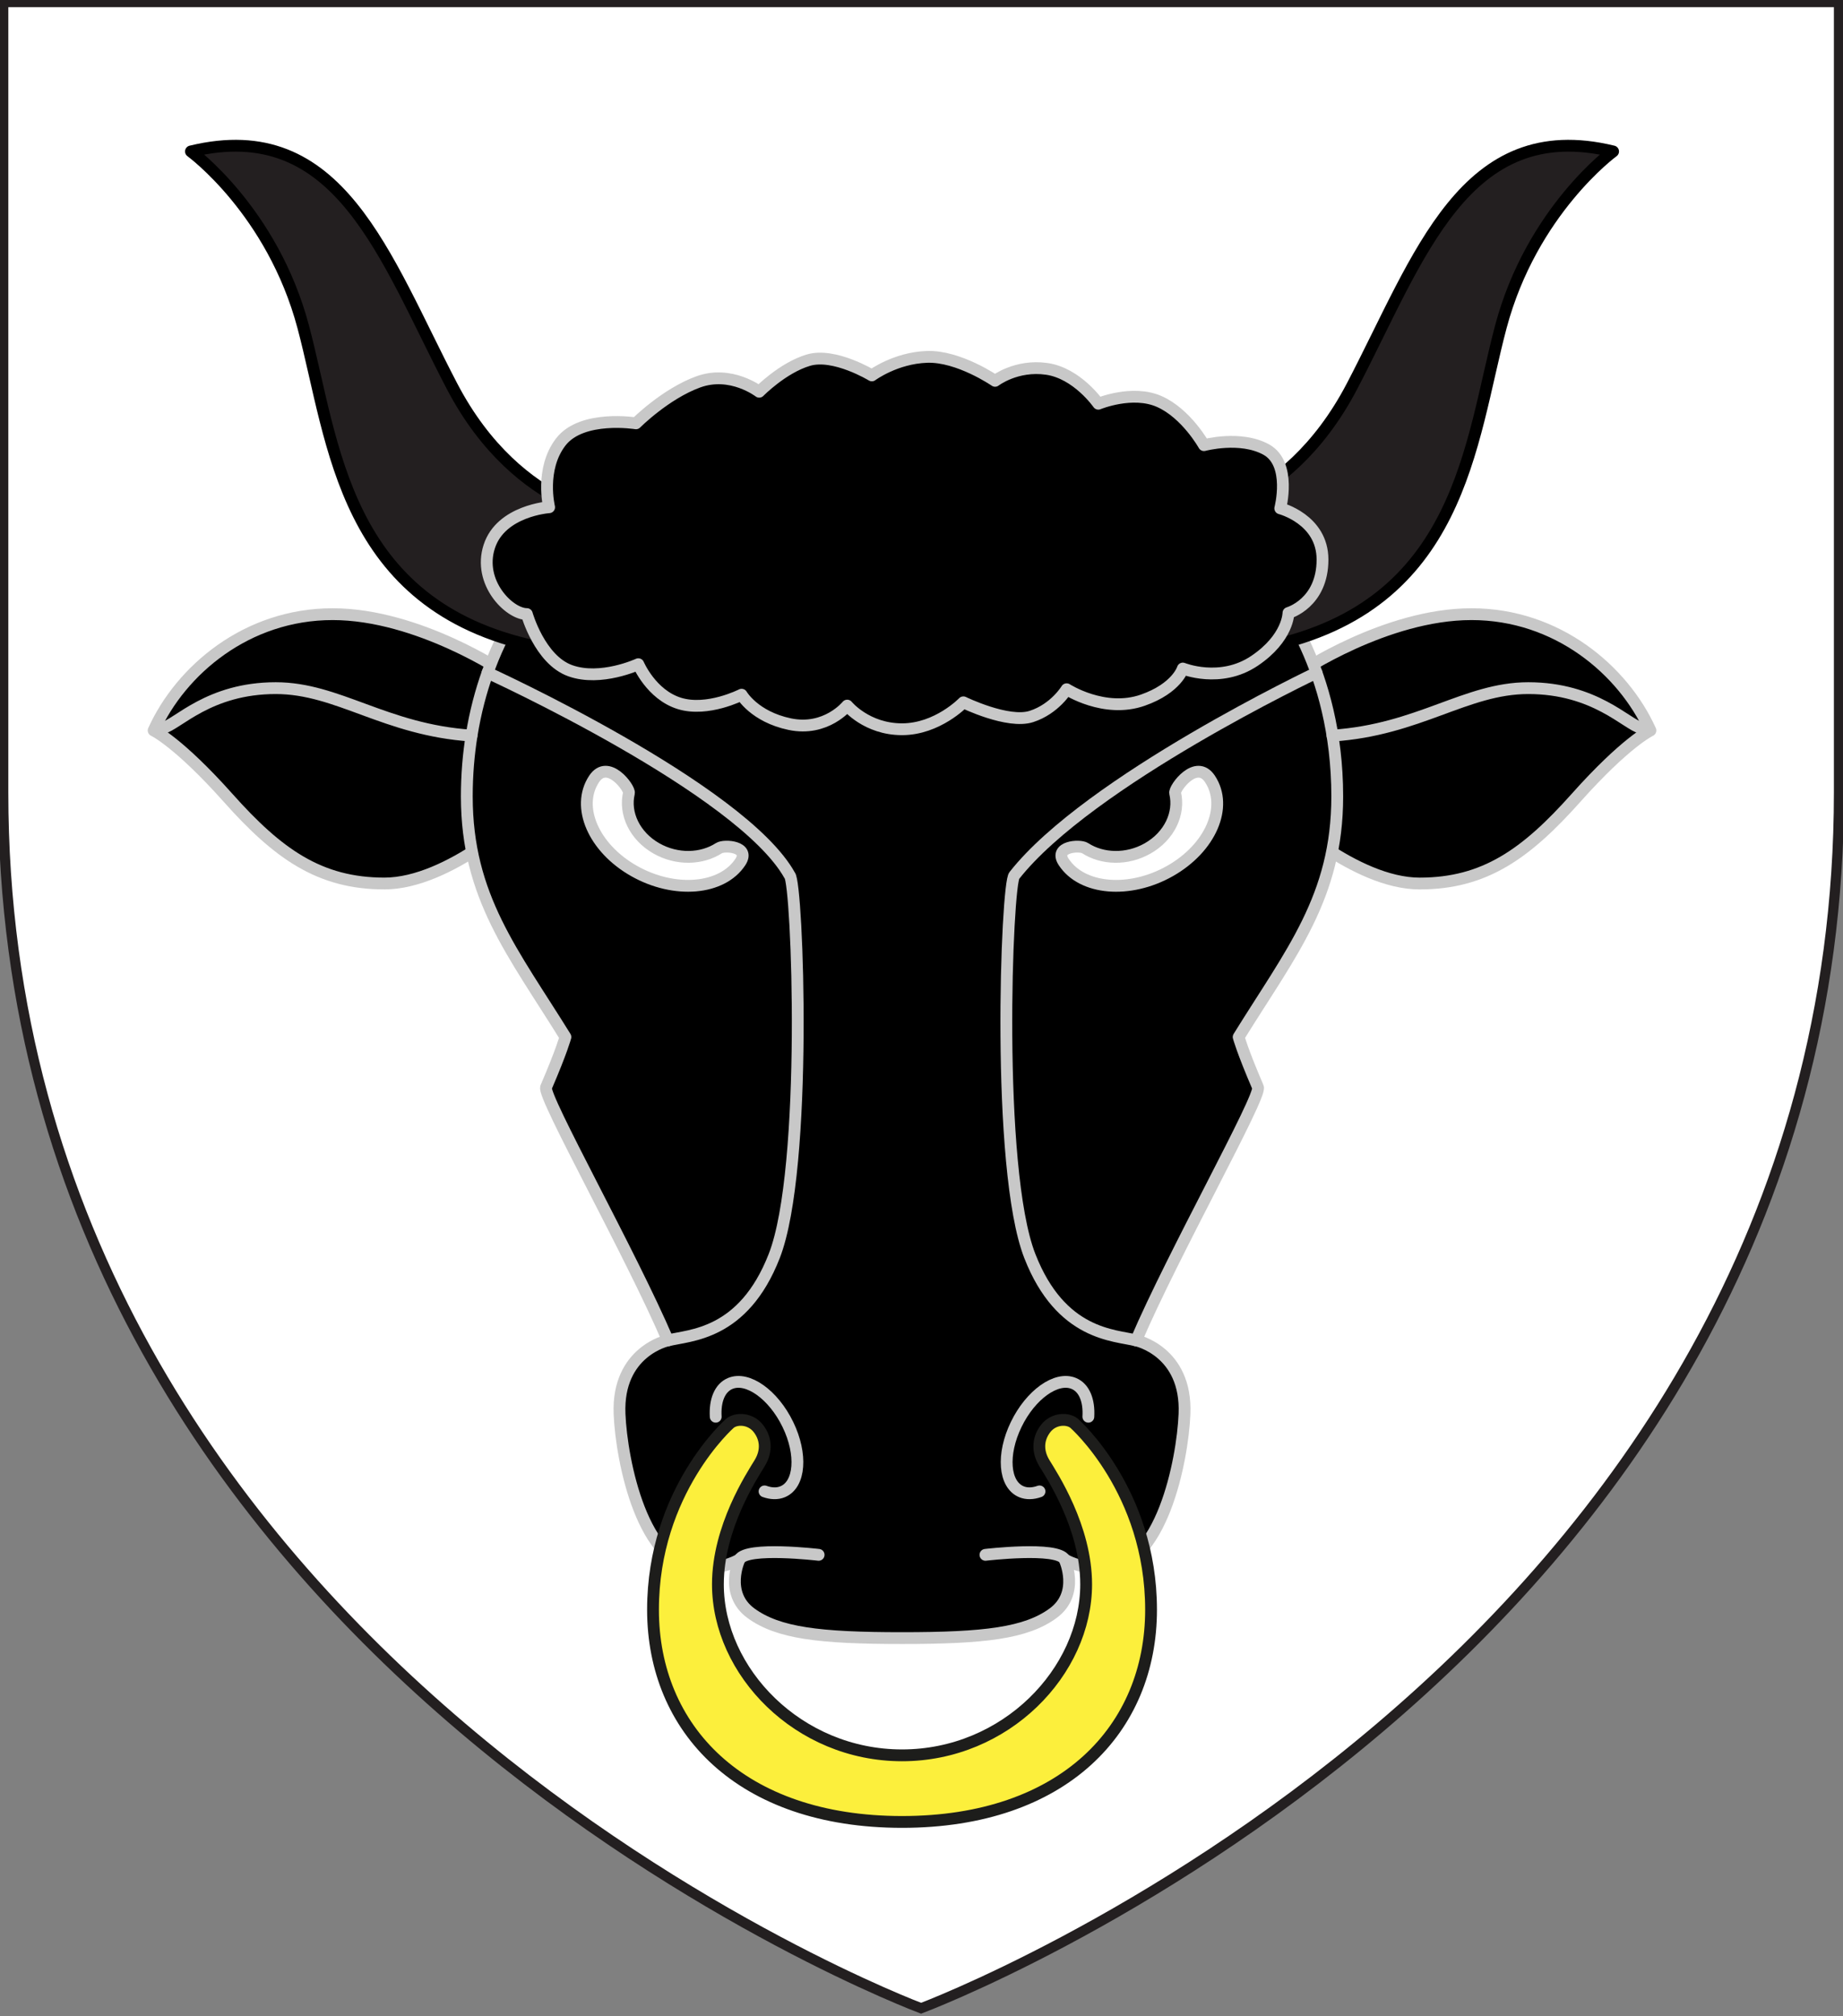 <?xml version="1.0" encoding="utf-8"?>
<!-- Generator: Adobe Illustrator 15.1.0, SVG Export Plug-In . SVG Version: 6.00 Build 0)  -->
<!DOCTYPE svg PUBLIC "-//W3C//DTD SVG 1.1//EN" "http://www.w3.org/Graphics/SVG/1.1/DTD/svg11.dtd">
<svg version="1.1" id="svg2" xmlns:svg="http://www.w3.org/2000/svg"
	 xmlns="http://www.w3.org/2000/svg" xmlns:xlink="http://www.w3.org/1999/xlink" x="0px" y="0px" width="181.417px"
	 height="198.425px" viewBox="-4.465 0.793 181.417 198.425" enable-background="new -4.465 0.793 181.417 198.425"
	 xml:space="preserve">
<rect x="-4.465" y="0.793" width="181.417" height="198.425" fill="#808080" stroke="none"/>
<path id="path1411" fill="#FFFFFF" stroke="#231F20" d="M-4.146,78.773V0.997h180.702c0,0,0-8.09,0,77.776
	c0,85.868-90.353,119.655-90.353,119.655S-4.146,164.642-4.146,78.773z"/>
<path id="path2872" stroke="#C8C8C8" stroke-width="1.162" stroke-linecap="round" stroke-linejoin="round" d="M28.273,61.234
	c-8.437,0-14.928,5.507-17.615,11.446c0,0,2.411,1.119,7.325,6.626c4.912,5.508,8.992,8.434,15.39,8.434
	c6.396,0,13.72-6.971,13.72-6.971l-1.854-13.771C45.239,67,36.71,61.234,28.273,61.234z M140.381,61.234
	c-8.436,0-16.965,5.766-16.965,5.766l-1.854,13.771c0,0,7.324,6.971,13.72,6.971c6.398,0,10.478-2.926,15.391-8.434
	c4.913-5.507,7.324-6.626,7.324-6.626C155.308,66.741,148.818,61.234,140.381,61.234z"/>
<path id="path2874" stroke="#C8C8C8" stroke-width="1.162" stroke-linecap="round" stroke-linejoin="round" d="M119.365,107.794
	c-1.549-3.598-1.902-4.947-1.902-4.947c5.138-8.304,9.705-13.78,9.705-23.674c0-12.721-6.09-19.788-6.09-19.788l-36.75-2.682
	l-36.751,2.682c0,0-2.109,2.449-3.845,7.056c-0.068,0.182-0.137,0.368-0.204,0.557c-0.631,1.772-1.199,3.84-1.574,6.19
	c-0.292,1.828-0.468,3.825-0.468,5.985c0,9.894,4.567,15.371,9.706,23.674c0,0-0.353,1.35-1.903,4.947
	c-0.379,0.885,8.375,16.432,11.99,24.91c0,0-5.014,1.056-4.758,7.245c0.191,4.594,2.285,15.194,7.993,15.194
	c2.474,0,3.806-0.884,3.806-0.884s-1.556,3.332,1.142,5.3c2.665,1.942,6.701,2.442,14.865,2.442s12.2-0.5,14.864-2.442
	c2.697-1.968,1.142-5.3,1.142-5.3s1.332,0.884,3.805,0.884c5.71,0,7.804-10.601,7.993-15.194c0.258-6.189-4.757-7.245-4.757-7.245
	C110.99,124.224,119.745,108.679,119.365,107.794L119.365,107.794z"/>
<desc  id="desc4">Flag of Canton of Valais (Wallis)</desc>
<path id="path2870" fill="#231F20" stroke="#000000" stroke-width="1.162" stroke-linecap="round" stroke-linejoin="round" d="
	M58.813,61.634l-1.659-9.644c0,0-10.497-0.508-17.129-13.198c-6.631-12.69-11.051-26.65-25.694-23.096
	c0,0,8.012,5.836,11.051,17.258c3.04,11.421,3.869,27.411,22.931,31.471C67.377,68.486,58.813,61.634,58.813,61.634L58.813,61.634z
	 M128.628,38.792c-6.63,12.69-17.129,13.198-17.129,13.198l-1.657,9.644c0,0-8.564,6.853,10.498,2.792s19.893-20.05,22.931-31.472
	c3.039-11.422,11.05-17.258,11.05-17.258C139.679,12.142,135.26,26.102,128.628,38.792z"/>
<path id="path2876" fill="none" stroke="#C8C8C8" stroke-width="1.162" stroke-linecap="round" stroke-linejoin="round" d="
	M43.527,66.997c0,0,24.989,11.4,29.744,19.95c0.761,0.707,1.843,28.842-1.524,37.456c-3.062,7.836-8.358,7.76-10.467,8.304"/>
<path id="path2878" fill="none" stroke="#C8C8C8" stroke-width="1.162" stroke-linecap="round" stroke-linejoin="round" d="
	M125.127,66.997c0,0-22.407,10.626-29.742,19.95c-0.761,0.707-1.844,28.842,1.522,37.456c3.063,7.836,8.358,7.76,10.468,8.304"/>
<path id="path2880" fill="none" stroke="#C8C8C8" stroke-width="1.162" stroke-linecap="round" stroke-linejoin="round" d="
	M65.987,140.215c-0.095-1.583,0.395-2.843,1.431-3.274c1.706-0.714,4.244,1.092,5.672,4.036c1.427,2.941,1.201,5.904-0.506,6.617
	c-0.534,0.224-1.15,0.198-1.789-0.03"/>
<path id="path2882" fill="none" stroke="#C8C8C8" stroke-width="1.162" stroke-linecap="round" stroke-linejoin="round" d="
	M102.668,140.215c0.094-1.583-0.396-2.843-1.432-3.274c-1.706-0.714-4.244,1.092-5.671,4.036c-1.427,2.941-1.202,5.904,0.504,6.617
	c0.535,0.224,1.151,0.198,1.791-0.03"/>
<path id="path2884" stroke="#C8C8C8" stroke-width="1.162" stroke-linecap="round" stroke-linejoin="round" d="M47.395,61.224
	c0,0,1.27,4.504,4.274,5.577c3.004,1.072,6.699-0.643,6.699-0.643s1.27,3.002,4.043,3.859c2.771,0.858,6.123-0.857,6.123-0.857
	s1.243,2.163,4.736,2.896c3.58,0.75,5.659-1.824,5.659-1.824s1.897,2.327,5.396,2.327c3.498,0,6.04-2.65,6.04-2.65
	s4.39,2.145,6.699,1.394c2.312-0.75,3.466-2.681,3.466-2.681s3.716,2.408,7.509,1.072c3.351-1.18,3.928-3.11,3.928-3.11
	s3.696,1.501,7.047-0.751c3.35-2.252,3.35-4.718,3.35-4.718s3.352-0.953,3.352-5.254c0-3.969-4.158-5.04-4.158-5.04
	s1.153-4.396-1.387-5.791c-2.543-1.394-6.122-0.43-6.122-0.43s-1.733-3.11-4.391-4.29c-2.657-1.179-6.008,0.215-6.008,0.215
	s-2.079-3.002-5.082-3.432c-3.002-0.429-5.082,1.179-5.082,1.179s-3.58-2.466-6.7-2.359c-3.119,0.107-5.429,1.824-5.429,1.824
	s-3.697-2.252-6.239-1.503c-2.541,0.752-4.852,3.11-4.852,3.11s-2.773-2.145-6.007-0.966c-3.234,1.179-6.123,4.075-6.123,4.075
	s-5.313-0.858-7.393,1.823c-2.079,2.682-1.155,6.435-1.155,6.435s-4.735,0.321-5.891,3.861
	C42.543,58.114,45.662,61.224,47.395,61.224L47.395,61.224z"/>
<path id="path2886" fill="none" stroke="#C8C8C8" stroke-width="1.162" stroke-linecap="round" stroke-linejoin="round" d="
	M76.117,153.807c0,0-7.074-0.838-7.796,0.453"/>
<path id="path2888" fill="none" stroke="#C8C8C8" stroke-width="1.162" stroke-linecap="round" stroke-linejoin="round" d="
	M92.538,153.807c0,0,7.071-0.838,7.796,0.453"/>
<path id="path2894" fill="#FCEF3C" stroke="#1D1D1B" stroke-width="1.162" stroke-linecap="round" stroke-linejoin="round" d="
	M101.273,140.866c-0.672-0.547-2.019-0.469-2.774,0.468c-0.756,0.936-0.925,2.186-0.168,3.435c0.758,1.249,4.12,6.322,4.12,11.941
	c0,8.586-7.914,16.828-18.124,16.828s-18.124-8.242-18.124-16.828c0-5.62,3.363-10.692,4.12-11.941
	c0.756-1.249,0.589-2.497-0.169-3.435c-0.757-0.937-2.102-1.015-2.773-0.468c0,0-7.566,6.633-7.566,18.341
	c0,11.707,8.586,20.886,24.514,20.886c15.927,0,24.512-9.179,24.512-20.886C108.84,147.499,101.273,140.866,101.273,140.866
	L101.273,140.866z"/>
<path id="path2898" fill="#FFFFFF" stroke="#C8C8C8" stroke-width="1.162" stroke-linecap="round" stroke-linejoin="round" d="
	M66.304,84.26c-1.698,1.098-4.125,1.177-6.148,0.03c-2.152-1.219-3.186-3.451-2.711-5.452c0.11-0.468-2.079-3.442-3.436-1.378
	c-1.804,2.741-0.04,6.791,3.936,9.045c3.979,2.255,8.666,1.86,10.468-0.882C69.421,84.092,66.833,83.916,66.304,84.26L66.304,84.26z
	 M114.646,77.461c-1.356-2.064-3.547,0.911-3.436,1.378c0.473,2-0.559,4.232-2.712,5.452c-2.022,1.147-4.453,1.068-6.148-0.03
	c-0.528-0.344-3.117-0.168-2.106,1.365c1.801,2.741,6.488,3.136,10.465,0.882C114.687,84.252,116.45,80.202,114.646,77.461
	L114.646,77.461z"/>
<path id="path2890" fill="none" stroke="#C8C8C8" stroke-width="1.162" stroke-linecap="round" stroke-linejoin="round" d="
	M11.54,72.448c1.49-0.364,4.55-3.934,11.141-3.934c6.137,0,10.753,4.107,19.272,4.673"/>
<path id="path2892" fill="none" stroke="#C8C8C8" stroke-width="1.162" stroke-linecap="round" stroke-linejoin="round" d="
	M157.113,72.448c-1.488-0.364-4.549-3.934-11.142-3.934c-6.136,0-10.753,4.107-19.271,4.673"/>
</svg>

